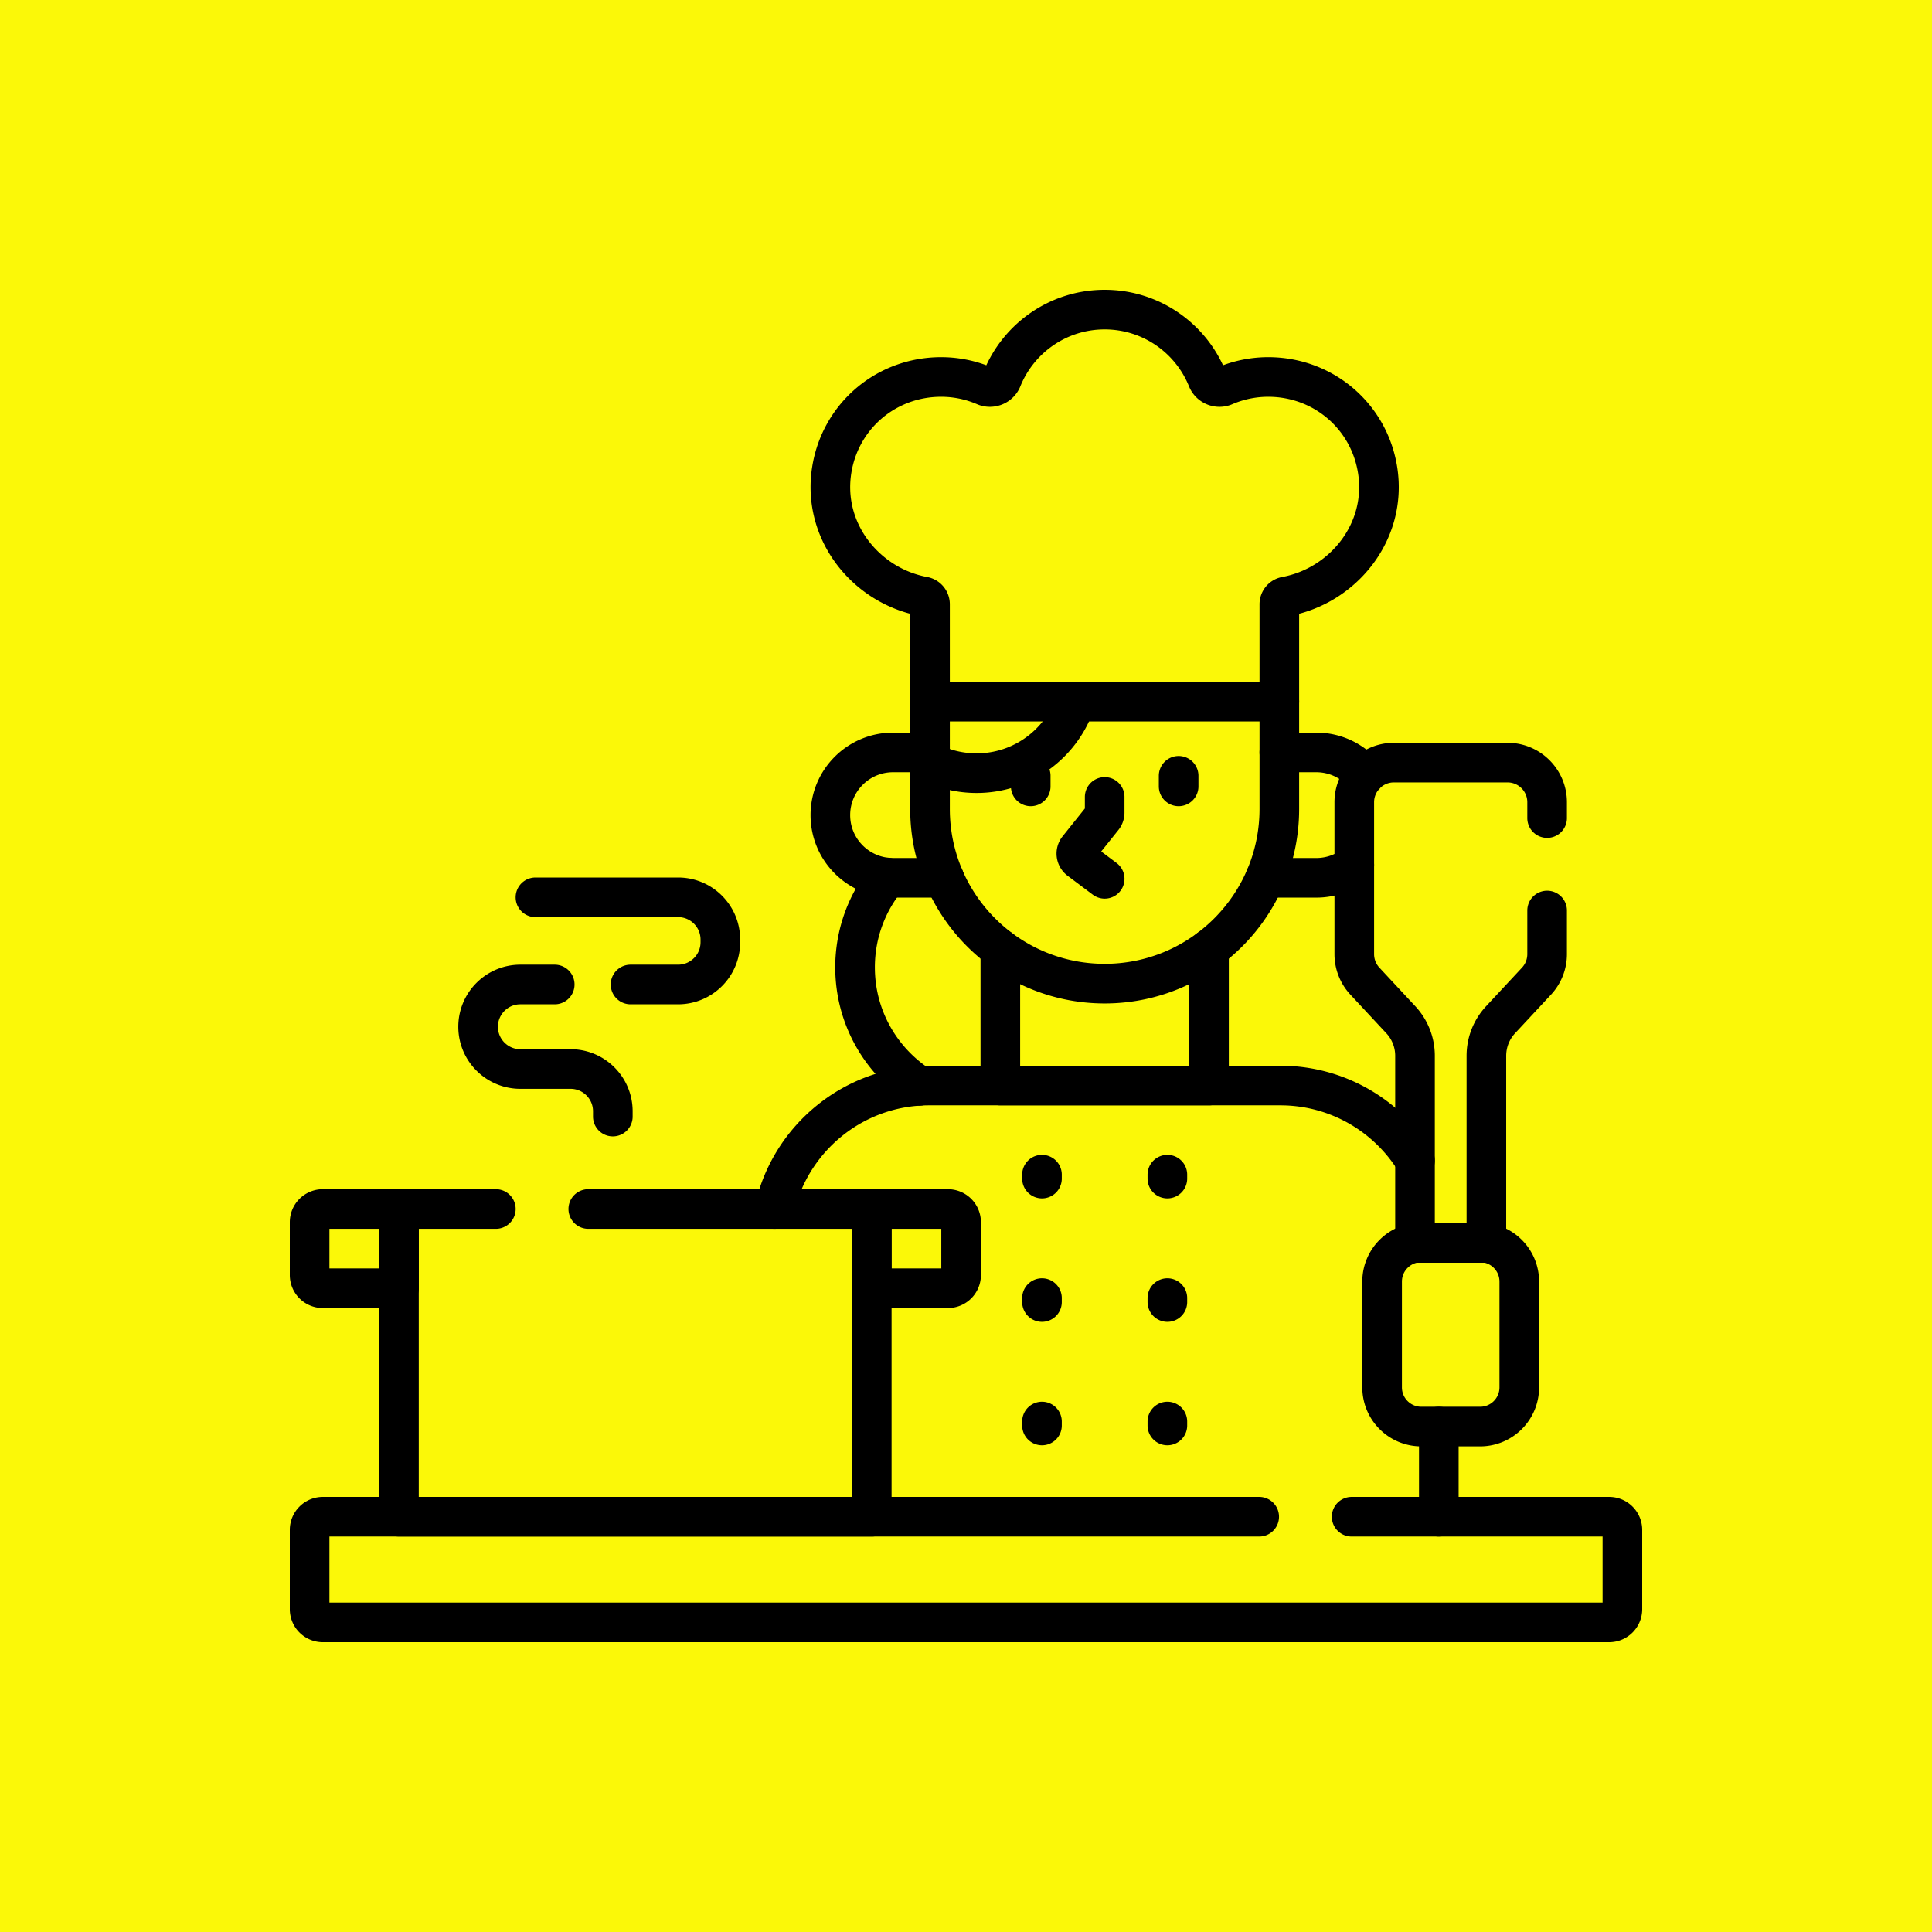<svg xmlns="http://www.w3.org/2000/svg" version="1.1" xmlns:xlink="http://www.w3.org/1999/xlink" width="512" height="512" x="0" y="0" viewBox="0 0 512 512" style="enable-background:new 0 0 512 512" xml:space="preserve"><rect width="512" height="512" fill="#fbf808" shape="square"></rect><g transform="matrix(0.7,0,0,0.7,76.8,76.8)"><path d="M435 464.5v-34.13M425.989 329.631c-10.585-17.034-29.458-28.382-50.989-28.382H242c-28.582 0-52.48 19.992-58.514 46.751M41.323 348H12.5a5 5 0 0 0-5 5v20a5 5 0 0 0 5 5h28.823v-30zM249.146 348h-28.823v30h28.823a5 5 0 0 0 5-5v-20a5 5 0 0 0-5-5zM242.377 175.145h-13.99c-13.11 0-23.737 10.627-23.737 23.737v0c0 13.11 10.628 23.737 23.737 23.737h19.335M406.981 183.847c-4.353-5.312-10.964-8.702-18.368-8.702h-13.99M369.279 222.619h19.335c5.41 0 10.394-1.813 14.387-4.86" style="stroke-width:15;stroke-linecap:round;stroke-linejoin:round;stroke-miterlimit:10;" fill="none" stroke="#000000" stroke-width="15" stroke-linecap="round" stroke-linejoin="round" stroke-miterlimit="10" data-original="#000000"></path><path d="M242.377 178.85A39.329 39.329 0 0 0 260 183c17.497 0 32.328-11.382 37.517-27.142M280.5 184v4M336.5 184v4M284.763 335v1.484M332.237 335v1.484M284.763 381.733v1.483M332.237 381.733v1.483M284.763 428.466v1.483M332.237 428.466v1.483M129 263h18c8.837 0 16-7.163 16-16v-1c0-8.837-7.163-16-16-16H93M122.292 313v-2c0-8.837-7.163-16-16-16h-19c-8.837 0-16-7.163-16-16v0c0-8.837 7.163-16 16-16h13M367 464.5H12.5a5 5 0 0 0-5 5v30a5 5 0 0 0 5 5h487a5 5 0 0 0 5-5v-30a5 5 0 0 0-5-5H402" style="stroke-width:15;stroke-linecap:round;stroke-linejoin:round;stroke-miterlimit:10;" fill="none" stroke="#000000" stroke-width="15" stroke-linecap="round" stroke-linejoin="round" stroke-miterlimit="10" data-original="#000000"></path><path d="M411.822 68.184c-3.125-19.568-19.264-34.042-39.051-35.113-6.732-.364-13.137.866-18.88 3.342-2.524 1.088-5.486-.126-6.514-2.675C341.172 18.356 326.104 7.5 308.5 7.5s-32.672 10.856-38.877 26.238c-1.028 2.549-3.99 3.763-6.514 2.675-5.743-2.476-12.149-3.707-18.88-3.342-19.787 1.071-35.926 15.545-39.051 35.113-3.74 23.417 13.099 43.915 34.74 47.917a2.996 2.996 0 0 1 2.459 2.943v36.815h132.247v-36.815a2.996 2.996 0 0 1 2.459-2.943c21.64-4.002 38.479-24.5 34.739-47.917z" style="stroke-width:15;stroke-linecap:round;stroke-linejoin:round;stroke-miterlimit:10;" fill="none" stroke="#000000" stroke-width="15" stroke-linecap="round" stroke-linejoin="round" stroke-miterlimit="10" data-original="#000000"></path><path d="M242.377 196.553c0 36.519 29.604 66.123 66.123 66.123h0c36.519 0 66.123-29.604 66.123-66.123v-40.695H242.377v40.695zM476 200v-6c0-8.284-6.716-15-15-15h-43c-8.284 0-15 6.716-15 15v57.513c0 3.792 1.436 7.443 4.019 10.219l13.611 14.626a20 20 0 0 1 5.359 13.625v70.868h27.022v-70.868a20 20 0 0 1 5.359-13.625l13.611-14.625A15.001 15.001 0 0 0 476 251.514V235" style="stroke-width:15;stroke-linecap:round;stroke-linejoin:round;stroke-miterlimit:10;" fill="none" stroke="#000000" stroke-width="15" stroke-linecap="round" stroke-linejoin="round" stroke-miterlimit="10" data-original="#000000"></path><path d="M428.373 430.37h22.254c8.194 0 14.836-6.642 14.836-14.836v-40.057c0-8.194-6.642-14.836-14.836-14.836h-22.254c-8.194 0-14.836 6.642-14.836 14.836v40.057c0 8.194 6.643 14.836 14.836 14.836zM226.214 222.516C218.595 231.759 214 243.586 214 256.5c0 18.798 9.696 35.33 24.359 44.871M269 249.584v51.665h79v-51.665M78 348H41.323v116.5h179V348H113M308.5 223l-9.524-7.143a3 3 0 0 1-.543-4.274l9.409-11.761a2.997 2.997 0 0 0 .657-1.874V192" style="stroke-width:15;stroke-linecap:round;stroke-linejoin:round;stroke-miterlimit:10;" fill="none" stroke="#000000" stroke-width="15" stroke-linecap="round" stroke-linejoin="round" stroke-miterlimit="10" data-original="#000000"></path></g></svg>